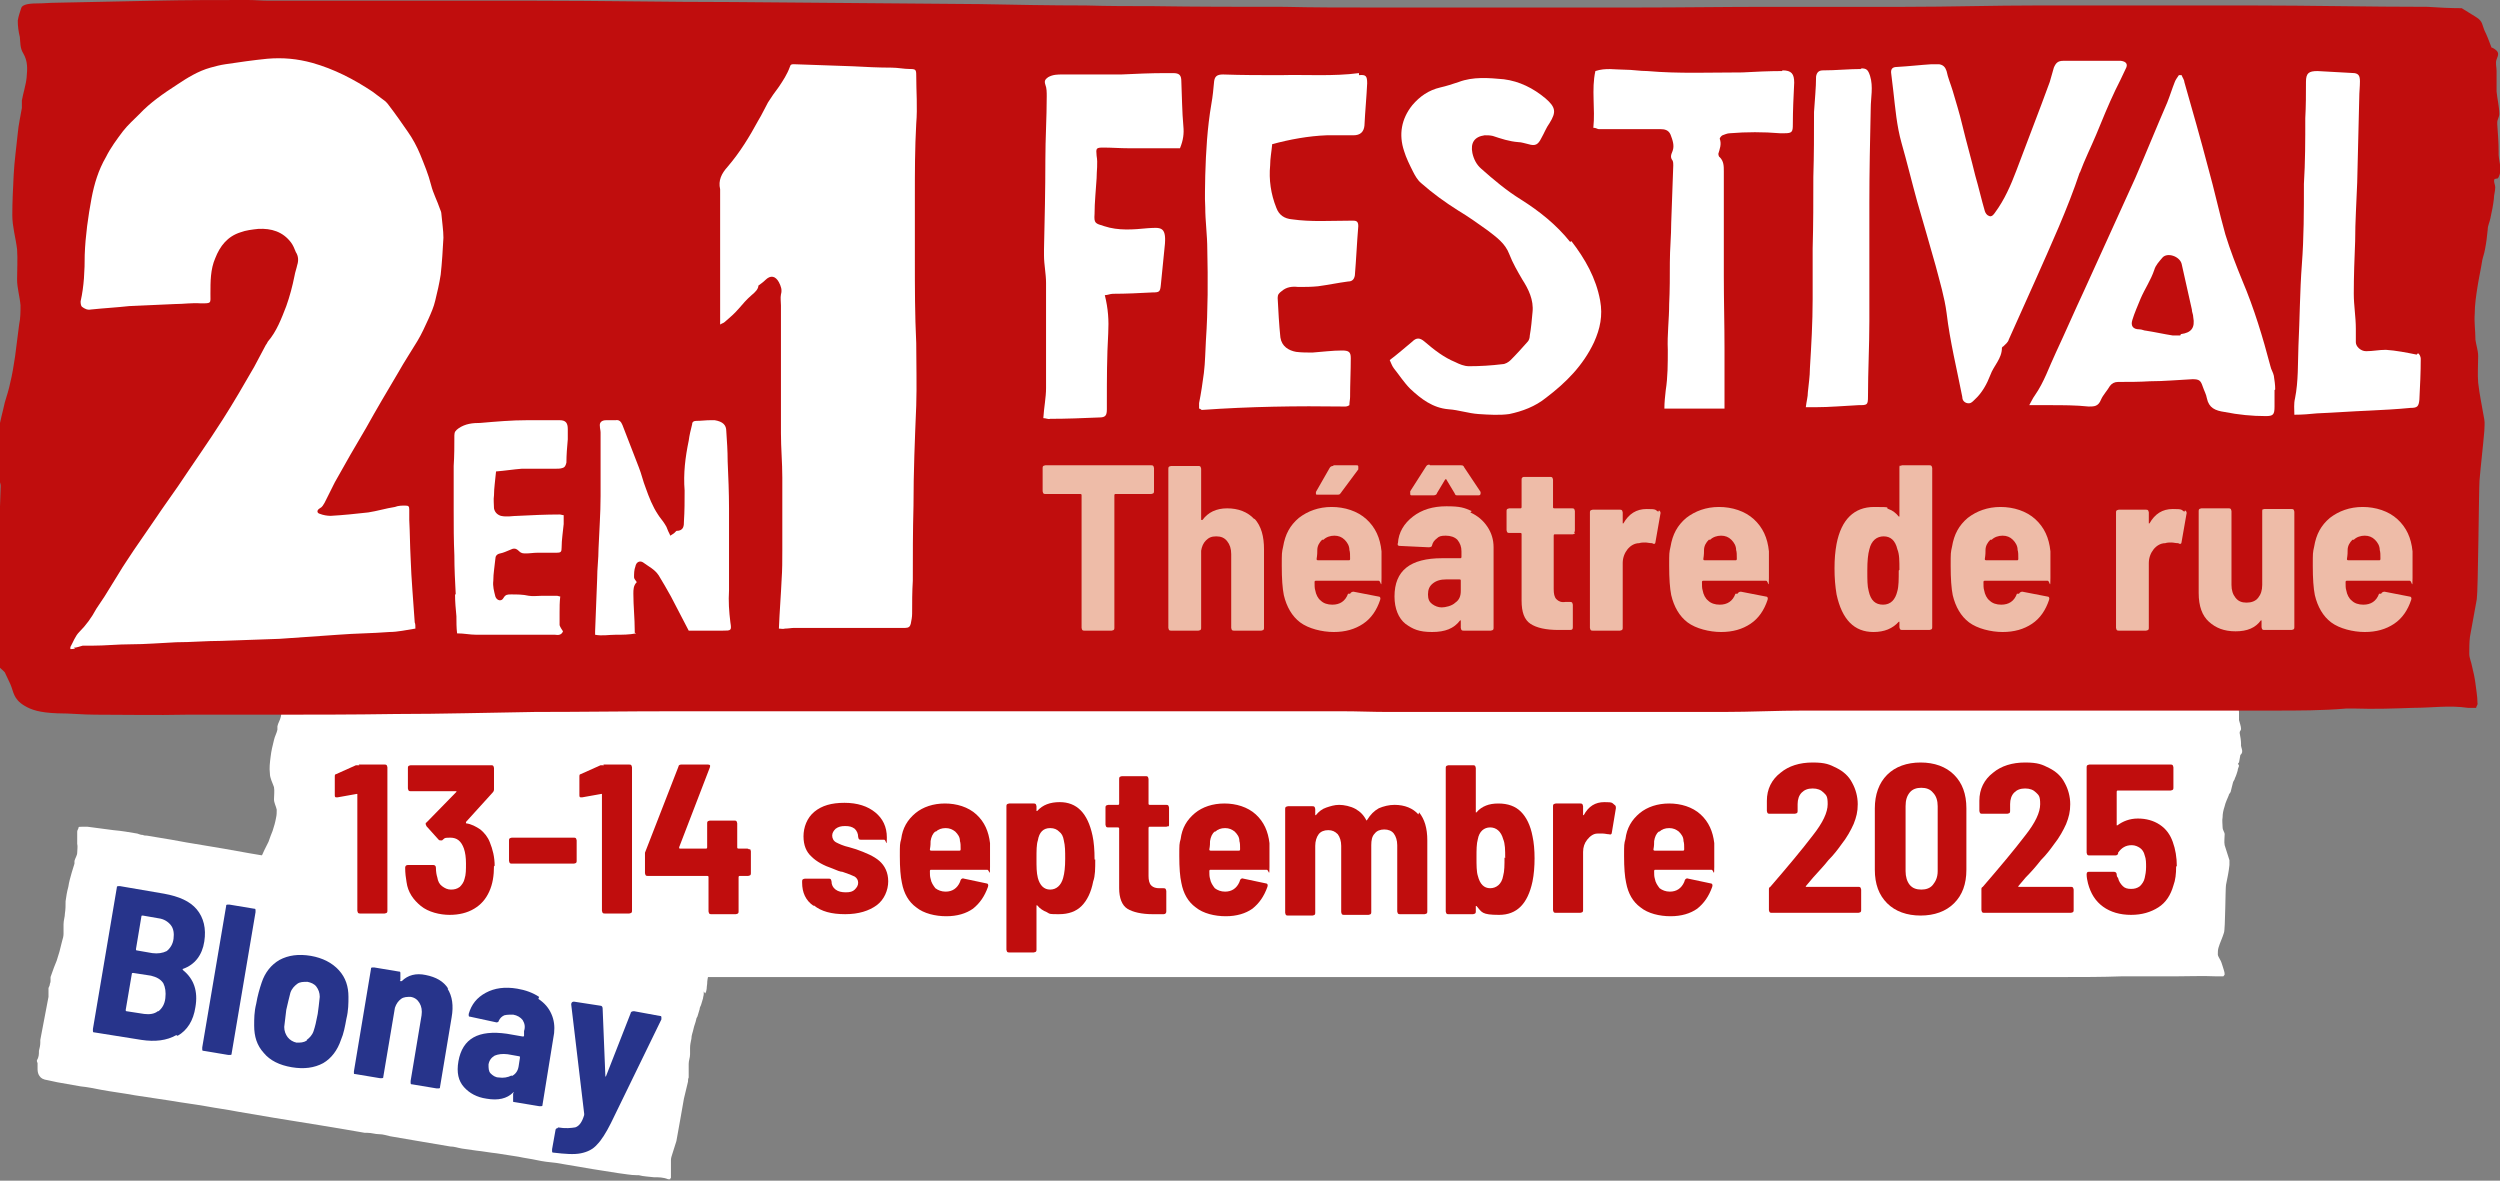 <?xml version="1.0" encoding="UTF-8"?> <svg xmlns="http://www.w3.org/2000/svg" xmlns:xlink="http://www.w3.org/1999/xlink" id="Calque_1" version="1.1" viewBox="0 0 365.9 172.8"><rect x="0" y="0" width="365.9" height="172.8" fill="#808080" stroke="none"/><defs><clipPath id="clippath"><rect width="365.9" height="172.8" fill="none"></rect></clipPath></defs><g clip-path="url(#clippath)"><path d="M327.9,110.5c.6-.5,0-1.1.1-1.6,0-.5-.1-1.1-.2-1.6,0,0,0,0,0-.1,0-.2.2-.3.2-.5,0-.4-.2-.9-.3-1.3,0-.4,0-.8,0-1.2,0-.2-.1-.5,0-.7.2-.2.4-.5-.5-.7-.1,0-.1,0-.1,0-.3-.3-.5-.7-.8-1-.2-.3-.2-.5-1-.8-.5-.2-1.1-.4-1.6-.5-1.4,0-2.7,0-4,0-6.8,0-13.7,0-20.5,0-5.7,0-11.4,0-17.1,0-2.6,0-5.1,0-7.7,0-5.1,0-10.2,0-15.4,0-5.2,0-10.5,0-15.7,0-5.2,0-10.3,0-15.5,0-9.2,0-18.5,0-27.7,0-1.1,0-2.1,0-3.2,0-3.3,0-6.6,0-9.9,0-5.1,0-10.1,0-15.2,0-2.6,0-5.2,0-7.8,0-4.1,0-8.2,0-12.3,0-9.6,0-19.1,0-28.7-.1-7.7,0-15.5,0-23.2,0-3.7,0-7.4,0-11.1,0-2.2,0-4.5,0-6.7,0-3.7,0-7.5,0-11.2,0-.6,0-1.2,0-1.7,0-.8,0-1.6,0-2.3,0-3.6,0-7.1,0-10.7,0-3.9,0-7.8,0-11.6.1-.7,0-1.5,0-2.2,0-1.2,0-1.7.1-1.8.3-.1.2-.4.5-.4.7,0,.3.1.6.2,1,0,.3,0,.6.4,1,.6.5.5.9.4,1.4-.1.5-.4.9-.5,1.4,0,.2,0,.3,0,.5-.1.5-.4,1-.5,1.5-.2.8-.4,1.6-.5,2.5-.1.8-.2,1.6-.1,2.4,0,.7.4,1.4.6,2,.1.6,0,1.2,0,1.8,0,.5.3,1,.4,1.5,0,.4,0,.8-.1,1.2-.1.6-.3,1.3-.5,1.9-.2.5-.4,1-.6,1.6-.2.4-.4.8-.6,1.2-.3.6-.5,1.1-.7,1.7,0,.2,0,.4,0,.6,0,.2,0,.4-.1.6,0,.2-.2.5-.2.7,0,.3.2.7.3,1,0,.1.2.3.1.4-.1.6-.3,6.6-.4,7.2,0,.2.2.3.2.5,0,.5,0,.9,0,1.4,0,.5.2,1,0,1.6,0,.1.3.3.5.4,0,0,.2,0,.2.1.2.2.4.4.6.7.4.4.3.9,1.7,1.3.8.2,1.8.4,3.8.5,1.5,0,2.9,0,4.4,0,3.5,0,7,0,10.5,0,3,0,6.1,0,9.1,0,5.1,0,10.1,0,15.2,0,5.4,0,10.8,0,16.2-.1,5.3,0,10.6,0,15.8,0,4.9,0,9.7,0,14.6,0,5.4,0,10.9,0,16.3,0,7,0,14,0,21,0,3.7,0,7.4,0,11,0,2.9,0,5.9,0,8.8,0,.4,0,.9,0,1.3,0,1.7,0,3.4,0,5.1,0,1.7,0,3.4,0,5.1,0,3.6,0,7.2,0,10.9,0,5.4,0,10.9,0,16.3,0,1.8,0,3.5,0,5.3,0,2.2,0,4.4,0,6.6,0,3.1,0,6.2,0,9.3,0,3.2,0,6.5,0,9.7,0,2.8,0,5.5,0,8.3,0,2.8,0,5.7,0,8.5,0,5.4,0,10.9,0,16.3,0,3.9,0,7.8,0,11.7,0,2.8,0,5.7,0,8.4-.1.3,0,.6,0,.9,0,2.3,0,4.6,0,6.8,0,2.1,0,4.2-.1,6.4,0,.2,0,.5,0,.9,0,0,0,.2-.2.2-.3,0-.4-.2-.8-.3-1.2-.1-.3-.2-.7-.4-1-.1-.2-.3-.5-.3-.7,0-.3,0-.7.1-1,.2-.7.6-1.5.8-2.2.2-.5.2-6.5.3-7,.2-1,.4-1.9.5-2.9,0-.2,0-.5,0-.7-.2-.7-.5-1.5-.7-2.2-.1-.5,0-1.1,0-1.6,0-.3-.3-.6-.3-1,0-.5-.1-1,0-1.5,0-.5.1-1,.3-1.6.1-.5.4-1.1.6-1.6,0-.2.3-.4.3-.6.1-.4.2-.8.3-1.2,0-.2.3-.5.3-.7.2-.4.3-.8.4-1.1,0-.2.1-.4.2-.7,0-.2-.3-.3,0-.5" fill="#fff"></path><path d="M365.6,26.1c.8-1.3,0-2.6.1-3.9,0-1.3-.1-2.6-.2-4,0-.1,0-.2,0-.3,0-.4.3-.8.3-1.2,0-1.1-.3-2.2-.4-3.3,0-1,0-2,0-3,0-.6-.2-1.2,0-1.7.2-.6.6-1.1-.6-1.7-.2,0-.2-.2-.2-.2-.3-.8-.6-1.6-1-2.4-.3-.7-.2-1.3-1.2-1.9-.7-.4-1.4-.9-2.1-1.3-1.8,0-3.4-.1-5-.2-8.6,0-17.2-.2-25.8-.2-7.2,0-14.4,0-21.6,0-3.2,0-6.4,0-9.7,0-6.5,0-12.9.2-19.4.2-6.6,0-13.2,0-19.8,0-6.5,0-13,.1-19.6.1-11.6,0-23.3,0-34.9,0-1.3,0-2.7,0-4,0-4.2,0-8.3,0-12.5-.1-6.4,0-12.8,0-19.2-.1-3.3,0-6.6,0-9.9-.1-5.2,0-10.3-.1-15.5-.2-12-.1-24.1-.2-36.1-.3-9.8,0-19.5-.2-29.3-.2-4.6,0-9.3,0-13.9,0-2.8,0-5.6,0-8.5,0-4.7,0-9.4,0-14.1,0-.7,0-1.4,0-2.2,0-1,0-2-.1-3-.1-4.5,0-9,0-13.5.1-4.9.1-9.8.2-14.6.3-.9,0-1.8.1-2.8.1-1.6,0-2.2.3-2.3.7-.2.6-.4,1.2-.5,1.8,0,.8.1,1.6.3,2.4.1.8,0,1.6.5,2.4.7,1.2.6,2.3.5,3.5-.1,1.1-.5,2.3-.7,3.4,0,.4,0,.7,0,1.1-.2,1.2-.5,2.5-.6,3.7-.2,2-.5,4.1-.6,6.1-.1,2-.2,4-.2,5.9,0,1.7.5,3.3.7,5,.1,1.5,0,2.9,0,4.4,0,1.3.4,2.5.5,3.8,0,.9,0,1.9-.2,2.8-.2,1.6-.4,3.1-.6,4.7-.2,1.3-.4,2.6-.7,3.8-.2,1-.5,1.9-.8,2.9-.3,1.4-.7,2.7-.9,4.1,0,.5,0,1,0,1.5,0,.5,0,.9-.1,1.4,0,.6-.2,1.2-.2,1.8,0,.8.3,1.6.4,2.4,0,.3.2.7.2,1-.1,1.4-.4,16.4-.5,17.7,0,.4.2.8.2,1.2,0,1.1,0,2.2,0,3.3,0,1.3.3,2.6-.1,3.9-.1.3.4.6.7.9,0,0,.2.2.3.3.3.6.5,1.1.8,1.7.5,1.1.4,2.2,2.1,3.2,1,.6,2.2,1,4.8,1.1,1.9,0,3.7.2,5.6.2,4.4,0,8.8.1,13.3,0,3.8,0,7.7,0,11.5,0,6.4,0,12.8,0,19.1-.1,6.8,0,13.6-.2,20.4-.3,6.6,0,13.3-.1,19.9-.1,6.1,0,12.2,0,18.4,0,6.9,0,13.7,0,20.6,0,8.8,0,17.6,0,26.4,0,4.6,0,9.3,0,13.9,0,3.7,0,7.4,0,11.1,0,.5,0,1.1,0,1.6,0,2.1,0,4.3,0,6.4,0,2.1,0,4.3.1,6.4.1,4.6,0,9.1,0,13.7,0,6.9,0,13.7,0,20.6,0,2.2,0,4.4,0,6.7,0,2.8,0,5.5,0,8.3,0,3.9,0,7.8-.2,11.7-.2,4.1,0,8.2,0,12.3,0,3.5,0,7,0,10.5,0,3.6,0,7.1,0,10.7,0,6.9,0,13.7,0,20.6,0,4.9,0,9.8,0,14.7,0,3.5,0,7.2,0,10.6-.3.4,0,.8,0,1.2,0,2.9.1,5.8,0,8.6-.1,2.7,0,5.3-.4,8,0,.3,0,.6,0,1.2,0,0-.2.3-.5.2-.7,0-1-.2-2-.3-2.9-.1-.8-.3-1.7-.5-2.5-.1-.6-.4-1.2-.4-1.8,0-.8,0-1.7.1-2.5.3-1.8.7-3.7,1-5.5.2-1.3.3-16.1.4-17.4.2-2.4.5-4.8.7-7.2,0-.6.1-1.1,0-1.7-.3-1.8-.7-3.6-.9-5.4-.1-1.3,0-2.6,0-3.9,0-.8-.3-1.6-.4-2.4,0-1.3-.2-2.5-.1-3.8,0-1.3.2-2.6.4-3.9.2-1.3.5-2.6.7-3.9.1-.5.3-1,.4-1.6.2-1,.3-1.9.4-2.9,0-.6.3-1.1.4-1.7.2-.9.4-1.9.5-2.8,0-.6.2-1.1.2-1.7,0-.4-.3-.8-.1-1.2" fill="#c00d0d"></path><path d="M10.8,94.8c.4,0,.9-.2,1.3-.3.4,0,.9,0,1.4,0,1.9,0,3.7-.2,5.6-.2,2.2,0,4.5-.2,6.7-.3,2.2,0,4.4-.2,6.6-.2,2.8-.1,5.7-.2,8.5-.3,2.9-.2,5.7-.4,8.6-.6,2.5-.2,5-.2,7.5-.4,1.2,0,2.5-.3,3.8-.5,0-.4,0-.7-.1-.9-.2-3.1-.5-6.3-.6-9.4-.1-1.9-.1-3.7-.2-5.6,0-.5,0-1,0-1.5,0-.5-.1-.6-.6-.6-.5,0-1,0-1.5.2-1.3.2-2.6.6-3.9.8-1.8.2-3.7.4-5.5.5-.5,0-1.1-.1-1.6-.3-.4-.1-.5-.5,0-.8.4-.2.5-.5.7-.8.5-1,1-2,1.5-3,1.5-2.7,3-5.3,4.6-8,1.5-2.7,3.1-5.4,4.7-8.1.9-1.6,1.9-3.1,2.8-4.6.6-1,1.1-2.1,1.6-3.2.4-.9.8-1.8,1-2.7.3-1.2.6-2.5.8-3.8.2-1.8.3-3.6.4-5.4,0-1.1-.2-2.3-.3-3.5,0-.2-.1-.5-.2-.7-.4-1.2-1-2.3-1.3-3.5-.4-1.6-1-3-1.6-4.5-.5-1.2-1.1-2.3-1.8-3.3-.9-1.3-1.8-2.6-2.8-3.9-.2-.3-.5-.6-.8-.8-.5-.4-1.1-.8-1.6-1.2-2.7-1.8-5.6-3.3-8.8-4.2-2.2-.6-4.3-.8-6.6-.6-2,.2-4.1.5-6.1.8-.7.1-1.5.3-2.2.5-1.8.5-3.4,1.5-4.9,2.5-2,1.3-3.9,2.6-5.5,4.3-.8.8-1.7,1.6-2.4,2.5-.9,1.2-1.8,2.4-2.5,3.8-1.1,1.9-1.7,3.9-2.1,6-.5,2.7-.9,5.5-1,8.3,0,2.3-.1,4.6-.6,6.8,0,.2,0,.6.2.8.4.3.8.5,1.3.4,1.9-.2,3.8-.3,5.6-.5,2.2-.1,4.5-.2,6.7-.3,1.3,0,2.5-.2,3.8-.1,1.6,0,1.4,0,1.4-1.4,0-1.8,0-3.6.7-5.2.7-1.8,1.8-3.2,3.7-3.8.8-.3,1.7-.4,2.6-.5,1.9-.1,3.6.4,4.8,2,.3.4.5.9.7,1.4.4.6.4,1.3.2,1.9-.1.5-.3,1-.4,1.6-.3,1.5-.7,3-1.2,4.4-.7,1.8-1.4,3.7-2.7,5.2-.1.2-.2.4-.3.5-.6,1.1-1.1,2.1-1.7,3.2-1.5,2.6-3,5.2-4.6,7.7-2.1,3.3-4.3,6.4-6.5,9.7-1.1,1.6-2.2,3.1-3.2,4.6-1.1,1.6-2.2,3.2-3.3,4.8-.7,1.1-1.5,2.2-2.2,3.4-.7,1.1-1.4,2.3-2.1,3.4-.4.6-.8,1.2-1.2,1.8-.7,1.3-1.5,2.4-2.5,3.4-.6.6-.9,1.5-1.3,2.2,0,0,0,.1,0,.3.2,0,.5,0,.7-.1" fill="#fff"></path><path d="M105.4,38.5c0,2.6,0,5.2,0,7.8,0,.4,0,.7,0,1.2.3-.2.5-.2.7-.4.7-.6,1.4-1.2,2-1.9.6-.7,1.2-1.4,1.9-2,.5-.4,1-.9,1-1.4.4-.3.7-.5,1-.8.8-.8,1.5-.6,2,.3.3.6.5,1.1.3,1.8-.1.5,0,1.1,0,1.6,0,.3,0,.5,0,.8,0,2.6,0,5.2,0,7.8,0,2,0,3.9,0,5.9,0,1.4,0,2.8,0,4.2,0,2.2.2,4.3.2,6.5,0,3.6,0,7.1,0,10.7,0,1.4,0,2.8-.1,4.2-.1,2.3-.3,4.7-.4,7.2.3,0,.6.1.9,0,.5,0,.9-.1,1.4-.1,3.1,0,6.2,0,9.3,0,1.3,0,2.6,0,3.9,0,1,0,2,0,3,0,.5,0,.7-.2.8-.6.1-.5.2-1,.2-1.5,0-1.6,0-3.2.1-4.8,0-3.7,0-7.3.1-11,0-4.9.2-9.8.4-14.6.1-3.1,0-6.1,0-9.2-.2-4.1-.2-8.2-.2-12.3,0-3,0-6,0-9.1,0-3.6,0-7.1.2-10.7.2-2.4,0-4.7,0-7.1,0-.8-.1-.9-.9-.9-.9,0-1.8-.2-2.7-.2-1.9,0-3.8-.1-5.7-.2-2.9-.1-5.8-.2-8.6-.3-.3,0-.5,0-.6.4-.4,1.1-1,2-1.6,2.9-.6.8-1.1,1.5-1.6,2.3-.5.9-.9,1.8-1.4,2.6-1.3,2.4-2.7,4.7-4.5,6.8-.9,1-1.4,2-1.1,3.3,0,3.5,0,7.1,0,10.6" fill="#fff"></path><path d="M92.9,92.6c0-.2,0-.3,0-.3,0-1.8-.2-3.6-.2-5.4,0-.6,0-1.2.5-1.7-.2-.3-.4-.5-.4-.7,0-.5,0-1.1.2-1.6.1-.6.6-.9,1.1-.6.8.6,1.7,1,2.3,1.9.6,1,1.2,2,1.8,3.1.9,1.7,1.7,3.3,2.6,5,.6,0,1,0,1.4,0,1.2,0,2.4,0,3.6,0,1.2,0,1.3,0,1.1-1.2-.2-1.6-.3-3.1-.2-4.7,0-2.1,0-4.1,0-6.2,0-1.9,0-3.9,0-5.8,0-2.3-.1-4.6-.2-6.9,0-1.5-.1-2.9-.2-4.4,0-.9-.5-1.4-1.7-1.6-.2,0-.4,0-.6,0-.7,0-1.4.1-2.1.1-.3,0-.6.1-.6.5-.2.8-.4,1.6-.5,2.4-.5,2.4-.8,4.8-.6,7.3,0,1.5,0,3-.1,4.5,0,.6,0,1.4-1.1,1.4,0,0-.2.2-.3.3-.1.1-.3.2-.6.4-.1-.3-.3-.6-.4-.9-.1-.3-.2-.5-.4-.8-.3-.5-.7-.9-1-1.4-.8-1.2-1.3-2.5-1.8-3.9-.4-1-.6-2-1-3-.8-2.1-1.6-4.1-2.4-6.2-.2-.5-.5-.8-1-.7-.5,0-1,0-1.4,0-.6,0-1,.3-.9.9,0,.3.1.6.1.9,0,3.1,0,6.2,0,9.3,0,2.6-.2,5.1-.3,7.7,0,1.5-.2,2.9-.2,4.4-.1,2.6-.2,5.2-.3,7.7,0,.2,0,.3,0,.5,1,.2,2,0,3,0,1,0,2,0,3-.2" fill="#fff"></path><path d="M66.6,87c0,1.1.1,2.1.2,3.2,0,.8,0,1.7.1,2.5,1,0,1.9.2,2.8.2,3.7,0,7.4,0,11.1,0,.1,0,.3,0,.4,0,.6.1,1,0,1.2-.5-.2-.3-.4-.6-.5-.9,0-.6,0-1.2,0-1.8,0-.8,0-1.6.1-2.4-.2,0-.3-.1-.5-.1-.7,0-1.5,0-2.2,0-.6,0-1.3.1-1.9,0-.9-.2-1.7-.2-2.6-.2-.5,0-.8,0-1.1.5-.3.6-1,.4-1.2-.2-.2-.8-.4-1.5-.3-2.3,0-1.1.2-2.1.3-3.2,0-.4.2-.7.7-.8.5-.1.9-.3,1.4-.5.6-.3.9-.3,1.4.2.3.3.6.3,1,.3.5,0,1.1-.1,1.6-.1.9,0,1.9,0,2.8,0,.7,0,.8-.1.8-.8,0-1.1.2-2.3.3-3.4,0-.4,0-.8,0-1.3-.2,0-.4-.1-.6-.1-2,0-4.1.1-6.1.2-.8,0-1.6.2-2.5,0-.6-.2-.9-.6-1-1.1,0-.6-.1-1.3,0-1.9,0-1.1.2-2.3.3-3.5,1.3-.1,2.5-.3,3.8-.4,1.7,0,3.3,0,5,0,.3,0,.6,0,.9-.1.4-.1.5-.4.6-.8,0-1.1.1-2.3.2-3.4,0-.5,0-1,0-1.5,0-.9-.3-1.3-1.2-1.3-.4,0-.8,0-1.1,0-1.2,0-2.4,0-3.6,0-2.3,0-4.6.2-6.9.4-1.1,0-2.2.1-3.2.8-.4.3-.6.5-.6,1,0,1.5,0,3-.1,4.5,0,2.2,0,4.4,0,6.5,0,2.2,0,4.4.1,6.6,0,1.9.1,3.8.2,5.7" fill="#fff"></path><path d="M198.9,10.7c-3.8.5-7.7.2-11.5.3-2.8,0-5.6,0-8.4-.1-.9,0-1.2.3-1.3,1-.1,1.1-.2,2.2-.4,3.3-.6,3.5-.8,7-.9,10.5,0,1.5-.1,3,0,4.6,0,2.1.3,4.1.3,6.2.1,4.4.1,8.9-.2,13.3-.1,1.6-.1,3.2-.3,4.8-.2,1.5-.4,2.9-.7,4.4,0,.3,0,.6,0,.8.2,0,.3.2.4.2,7-.5,13.9-.6,20.9-.5.2,0,.4,0,.7-.2,0-.5.1-.8.1-1.2,0-1.9.1-3.8.1-5.7,0-.9-.3-1.1-1.3-1.1-1.4,0-2.9.2-4.3.3-.8,0-1.6,0-2.4-.1-1.1-.2-2.1-.8-2.3-2.1-.2-1.9-.3-3.9-.4-5.8,0-.5.2-.7.6-1,.7-.6,1.5-.7,2.4-.6,1,0,1.9,0,2.9-.1,1.5-.2,2.9-.5,4.4-.7.6,0,.9-.3,1-.9.2-2.4.3-4.8.5-7.2,0-.6-.2-.8-.7-.8-.2,0-.4,0-.6,0-2.8,0-5.6.2-8.4-.2-1.1-.1-1.9-.6-2.3-1.7-.8-2-1.1-4.1-.9-6.2,0-1,.2-2,.3-3.1,2.6-.7,5.3-1.2,8-1.3,1.3,0,2.6,0,3.9,0,1,0,1.5-.5,1.6-1.4.1-2.1.3-4.1.4-6.2,0-1.1-.2-1.3-1.2-1.2" fill="#fff"></path><path d="M304.4,25.3c.7-1.9,1.6-3.7,2.4-5.6.9-2.2,1.8-4.4,2.8-6.5.5-1,1-2,1.5-3.1.4-.7.1-1.1-.7-1.2-.2,0-.3,0-.5,0-2.6,0-5.2,0-7.9,0-.8,0-1.1.3-1.4,1-.2.7-.4,1.4-.6,2.1-1.6,4.4-3.3,8.7-4.9,13-.8,2.1-1.7,4.2-3.1,6.1-.2.3-.5.7-.9.5-.3-.1-.5-.4-.6-.7-.5-1.7-.9-3.5-1.4-5.2-.6-2.5-1.3-4.9-1.9-7.4-.4-1.7-.9-3.3-1.4-5-.3-1-.7-1.9-.9-2.9-.2-.6-.5-.9-1.1-1-.3,0-.6,0-1.1,0-1.6.1-3.3.3-5.1.4-.7,0-.9.4-.8,1,.1.8.2,1.7.3,2.5.3,2.6.5,5.1,1.2,7.6.8,2.8,1.5,5.7,2.3,8.6.9,3.1,1.8,6.2,2.7,9.4.6,2.3,1.3,4.6,1.6,6.9.5,4.2,1.5,8.2,2.3,12.3,0,.5.3.8.7.9.5.1.7-.1,1.1-.5,1.1-1,1.8-2.3,2.3-3.6.5-1.4,1.7-2.4,1.7-4,0,0,.1-.2.2-.2.3-.3.7-.6.8-1,1.3-2.9,2.6-5.8,3.9-8.7,2.3-5.2,4.7-10.4,6.5-15.8" fill="#fff"></path><path d="M229.8,35.4c-2-2.5-4.5-4.5-7.2-6.2-2.1-1.3-4-2.9-5.8-4.5-.7-.6-1.1-1.4-1.3-2.3-.3-1.5.3-2.4,1.8-2.6.4,0,.8,0,1.2.1,1.2.4,2.4.8,3.7.9.5,0,1,.2,1.5.3,1,.3,1.4.1,1.9-.9.4-.7.7-1.5,1.2-2.2,1-1.6.9-2.3-.6-3.6-1.8-1.5-3.8-2.5-6.1-2.8-2.2-.2-4.5-.4-6.6.4-.9.3-1.8.6-2.7.8-1.7.4-3,1.3-4.1,2.6-1.6,2-2,4.3-1.2,6.7.3,1,.8,2,1.3,3,.3.6.7,1.3,1.2,1.7,1.7,1.5,3.5,2.8,5.4,4,1.5.9,2.9,1.9,4.3,2.9,1.3,1,2.6,1.9,3.2,3.5.5,1.3,1.2,2.5,1.9,3.7.9,1.4,1.7,3,1.5,4.8-.1,1.1-.2,2.3-.4,3.4,0,.3-.1.7-.3.9-.8.9-1.6,1.8-2.5,2.7-.3.3-.8.6-1.2.6-1.6.2-3.3.3-4.9.3-.7,0-1.4-.3-2-.6-1.7-.7-3.1-1.8-4.5-3-.7-.6-1.2-.6-1.8,0-1.1.9-2.1,1.8-3.3,2.7.2.4.3.8.6,1.2.8,1,1.5,2.1,2.4,3,1.6,1.5,3.3,2.8,5.6,3,1.5.1,2.9.6,4.4.7,1.5.1,3.1.2,4.5,0,1.9-.4,3.8-1.1,5.4-2.4,2.9-2.2,5.4-4.7,7-8.1.9-2,1.3-3.9.9-6.1-.6-3.3-2.2-6.1-4.2-8.7" fill="#fff"></path><path d="M172.9,11.9c0-.9-.3-1.2-1.2-1.2-.4,0-.8,0-1.1,0-2.2,0-4.3.1-6.5.2-2.9,0-5.8,0-8.6,0-.7,0-1.4,0-2.1.4-.4.3-.6.5-.4,1.1.2.5.2,1.1.2,1.7,0,3.1-.2,6.2-.2,9.3,0,4.4-.1,8.7-.2,13.1,0,.3,0,.6,0,.9,0,1.3.3,2.7.3,4,0,3,0,6.1,0,9.1,0,2.1,0,4.2,0,6.3,0,1.4-.3,2.8-.4,4.4.4,0,.7.2,1,.1,2.4,0,4.8-.1,7.2-.2.9,0,1.1-.3,1.1-1.2,0-.3,0-.6,0-.9,0-3.4,0-6.8.2-10.2.1-1.9,0-3.6-.5-5.6.4,0,.8-.2,1.2-.2,1.9,0,3.9-.1,5.8-.2,1,0,1.1-.1,1.2-1.1.2-2,.4-4,.6-6,.2-2.6-.7-2.4-2.5-2.3-2.1.2-4.3.4-6.4-.3-1.3-.4-1.5-.4-1.4-1.8,0-1.7.2-3.5.3-5.2,0-1.1.2-2.2,0-3.3-.1-1.1-.1-1.2,1-1.2,1.2,0,2.4.1,3.7.1,1.7,0,3.4,0,5.1,0,.8,0,1.6,0,2.4,0,.5-1.2.6-2.2.5-3.2-.2-2.2-.2-4.4-.3-6.6" fill="#fff"></path><path d="M260.8,10.4c-1.9,0-3.9.1-5.8.2-4.7,0-9.3.2-13.9-.2-1.1,0-2.2-.2-3.3-.2-1.4,0-2.8-.3-4.3.2-.6,2.7,0,5.5-.3,8.3.4,0,.6.2.8.2,2.1,0,4.2,0,6.3,0,.9,0,1.8,0,2.7,0,.6,0,1.2.1,1.5.8.3.8.6,1.6.3,2.4-.2.5-.4.9,0,1.4.1.2.1.5.1.7-.1,2.8-.2,5.6-.3,8.4,0,1.9-.2,3.9-.2,5.8,0,2,0,4.1-.1,6.1,0,2.2-.3,4.5-.2,6.7,0,2,0,4-.3,5.9-.1.9-.2,1.8-.2,2.7h8.8c0-.5,0-.8,0-1.1,0-1.9,0-3.9,0-5.8,0-.6,0-1.2,0-1.8,0-3.6-.1-7.1-.1-10.7,0-5.1,0-10.2,0-15.3,0-.8,0-1.5-.6-2.1-.1,0-.2-.3-.2-.5.2-.7.5-1.4.2-2.2,0-.1.2-.4.4-.5.3-.1.7-.3,1.1-.3,2.4-.2,4.9-.2,7.3,0,.2,0,.5,0,.7,0,1.1,0,1.2-.2,1.2-1.3,0-2,.1-4.1.2-6.1,0-1.3-.4-1.8-1.7-1.8" fill="#fff"></path><path d="M353.7,51.9c-1.5-.3-3-.6-4.5-.7-1,0-1.9.2-2.9.2-.8,0-1.5-.7-1.5-1.3,0-.7,0-1.3,0-2,0-1.7-.3-3.4-.3-5.1,0-2.6.1-5.2.2-7.7,0-2.9.2-5.7.3-8.6.1-4.1.2-8.3.3-12.4,0-.8.1-1.6.1-2.4,0-.8-.2-1.1-.8-1.2-1.8-.1-3.6-.2-5.4-.3-1.3,0-1.7.3-1.7,1.6,0,1.8,0,3.5-.1,5.3,0,3.2,0,6.4-.2,9.6,0,3.9,0,7.9-.3,11.8-.3,4-.3,7.9-.5,11.9-.1,2.6,0,5.2-.5,7.7-.2.8-.1,1.6-.1,2.4,1.2,0,2.3-.1,3.3-.2,2.5-.1,5.1-.3,7.6-.4,2-.1,4.1-.2,6.1-.4,1,0,1.2-.2,1.3-1.2.1-2,.2-4,.2-6,0-.3-.2-.7-.4-.8" fill="#fff"></path><path d="M272.5,10.1c-1.9,0-3.8.2-5.7.2-.6,0-.9.3-1,.9,0,1.7-.2,3.5-.3,5.2,0,3.2,0,6.3-.1,9.5,0,3.5,0,7-.1,10.5,0,2.5,0,4.9,0,7.4,0,3.4-.2,6.8-.4,10.1,0,1.2-.2,2.4-.3,3.5,0,.7-.2,1.3-.3,2.2.6,0,1,0,1.4,0,2.1,0,4.2-.2,6.3-.3,1.3,0,1.4,0,1.4-1.3,0-3.7.2-7.3.2-11,0-5.8,0-11.5,0-17.3,0-4.6.1-9.2.2-13.8,0-1.6.4-3.2-.1-4.8-.3-.9-.5-1.1-1.4-1.1" fill="#fff"></path><path d="M319.1,49.1c-.4,0-.8,0-1.1,0,0,0,0,0,0,0-1.3-.2-2.6-.5-3.9-.7-.3,0-.6-.2-1-.2-.9,0-1.3-.5-1-1.4.3-1,.8-2.1,1.2-3.1.6-1.4,1.5-2.7,2-4.2.2-.7.7-1.2,1.2-1.8.7-.8,2.5-.2,2.8.9.5,2.2,1,4.4,1.5,6.7,0,.4.2.7.2,1.1.3,1.6-.3,2.3-1.8,2.5M333,57c0-.7-.1-1.3-.2-2-.1-.5-.4-.9-.5-1.4-1.1-4.2-2.4-8.5-4.1-12.5-.9-2.2-1.8-4.5-2.5-6.8-.9-3.2-1.6-6.5-2.5-9.7-1.1-4.2-2.3-8.4-3.5-12.6,0-.3-.3-.7-.4-1-.1,0-.2,0-.4,0-.2.3-.5.7-.6,1-.4,1-.7,2-1.1,3-1.6,3.7-3.1,7.4-4.7,11.1-2.5,5.5-5,11-7.5,16.5-1.4,3-2.7,6-4.1,9-1,2.1-1.7,4.3-3.1,6.3-.3.4-.5.9-.8,1.4.6,0,1,0,1.4,0,.5,0,1.1,0,1.6,0,1.9,0,3.8,0,5.7.2.8,0,1.4,0,1.8-1,.3-.7.9-1.3,1.3-2,.3-.4.7-.6,1.2-.6,1.6,0,3.1,0,4.7-.1,2.1,0,4.1-.2,6.2-.3,1,0,1.2.2,1.5,1.1.2.6.5,1.1.6,1.7.3,1.4,1.2,1.8,2.6,2,2,.4,4,.6,6,.6,1.1,0,1.3-.2,1.3-1.4,0-.8,0-1.6,0-2.4" fill="#fff"></path><path d="M168.8,68.2c0,0,.1.2.1.3v3.4c0,.1,0,.2-.1.3,0,0-.2.1-.3.1h-5.2c-.1,0-.2,0-.2.2v19.4c0,.1,0,.2-.1.3,0,0-.2.1-.3.1h-4c-.1,0-.2,0-.3-.1,0,0-.1-.2-.1-.3v-19.4c0-.1,0-.2-.2-.2h-5.1c-.1,0-.2,0-.3-.1,0,0-.1-.2-.1-.3v-3.4c0-.1,0-.2.1-.3,0,0,.2-.1.3-.1h15.5c.1,0,.2,0,.3.1" fill="#eebca8"></path><path d="M183.6,75.9c1,1.1,1.4,2.6,1.4,4.5v11.5c0,.1,0,.2-.1.3,0,0-.2.1-.3.1h-4c-.1,0-.2,0-.3-.1,0,0-.1-.2-.1-.3v-10.8c0-.8-.2-1.4-.6-1.9s-.9-.7-1.6-.7-1.1.2-1.5.6c-.4.4-.6.9-.7,1.5v11.3c0,.1,0,.2-.1.3,0,0-.2.1-.3.1h-4c-.1,0-.2,0-.3-.1,0,0-.1-.2-.1-.3v-23.3c0-.1,0-.2.1-.3,0,0,.2-.1.3-.1h4c.1,0,.2,0,.3.1,0,0,.1.2.1.3v7.4c0,0,0,.1,0,.1,0,0,.1,0,.2,0,.8-1.1,2-1.7,3.6-1.7s3,.5,4,1.6" fill="#eebca8"></path><path d="M195.2,68.1h3.3c.2,0,.3,0,.3.2,0,.1,0,.2,0,.4l-2.6,3.5c-.1.2-.3.2-.5.2h-2.8c-.2,0-.3,0-.3-.1,0,0,0-.2,0-.3l2-3.5c.1-.2.3-.3.5-.3M193.5,79c-.4.4-.7.9-.7,1.5,0,.3,0,.7-.1,1.3,0,.1,0,.2.2.2h4.5c.1,0,.2,0,.2-.2,0-.6,0-1-.1-1.3,0-.6-.3-1.1-.7-1.5-.4-.4-.9-.6-1.5-.6s-1.2.2-1.6.6M197.6,86.9c.1-.2.3-.3.5-.3l3.6.7c.3,0,.4.2.3.5-.5,1.5-1.3,2.7-2.5,3.5-1.2.8-2.6,1.2-4.3,1.2s-3.7-.5-4.9-1.4c-1.2-.9-2-2.3-2.4-4-.2-1-.3-2.4-.3-4.3s0-1.9.2-2.8c.3-1.8,1-3.1,2.3-4.2,1.3-1,2.9-1.6,4.8-1.6s3.8.6,5.1,1.8c1.3,1.2,2,2.7,2.2,4.7,0,.8,0,2.1,0,3.9s-.1.4-.4.4h-9.2c-.1,0-.2,0-.2.2,0,.5,0,.9.1,1.2.1.6.4,1.2.8,1.5.4.4,1,.6,1.7.6,1.1,0,1.9-.5,2.3-1.6" fill="#eebca8"></path><path d="M213,88.2c.6-.4.8-1,.8-1.7v-1.5c0-.1,0-.2-.2-.2h-1.9c-.9,0-1.5.2-2,.6-.5.4-.7.9-.7,1.6s.2,1.1.6,1.4c.4.3.9.5,1.4.5s1.5-.2,2-.7M209.3,68.1h4.5c.2,0,.4,0,.5.3l2.4,3.6c0,0,0,.2,0,.2,0,.2-.1.3-.3.3h-3c-.3,0-.4,0-.5-.3l-1.2-2c0-.1-.1-.1-.2,0l-1.2,2c0,.2-.3.3-.5.3h-3.1c-.2,0-.3,0-.3-.2,0-.1,0-.2,0-.4l2.3-3.6c.1-.2.3-.3.5-.3M215.2,75c1.1.5,1.9,1.2,2.5,2.1.6.9.9,1.9.9,3v11.8c0,.1,0,.2-.1.3,0,0-.2.1-.3.1h-4c-.1,0-.2,0-.3-.1,0,0-.1-.2-.1-.3v-1c0,0,0-.1,0-.1,0,0,0,0-.1,0-.9,1.2-2.2,1.7-4.1,1.7s-2.8-.4-3.9-1.2c-1-.8-1.6-2.2-1.6-4,0-3.8,2.3-5.6,7-5.6h2.6c.1,0,.2,0,.2-.2v-.8c0-.7-.2-1.2-.6-1.7-.4-.4-1-.6-1.7-.6s-1,.1-1.3.4c-.4.3-.6.6-.7,1,0,.2-.2.3-.5.3l-4.2-.2c-.1,0-.2,0-.3-.1,0,0-.1-.2,0-.3.1-1.6.9-2.9,2.2-3.9,1.3-1,2.9-1.5,4.9-1.5s2.6.2,3.7.7" fill="#eebca8"></path><path d="M230.5,78.1c0,0-.2.1-.3.1h-2.6c-.1,0-.2,0-.2.2v7.8c0,.7.1,1.2.4,1.5.3.3.7.5,1.3.4h.7c.1,0,.2,0,.3.1,0,0,.1.2.1.3v3.3c0,.3-.1.4-.4.4-.4,0-1,0-1.7,0-1.8,0-3.2-.3-4.1-.9-.9-.6-1.3-1.7-1.3-3.4v-9.7c0-.1,0-.2-.2-.2h-1.6c-.1,0-.2,0-.3-.1,0,0-.1-.2-.1-.3v-2.8c0-.1,0-.2.1-.3,0,0,.2-.1.3-.1h1.6c.1,0,.2,0,.2-.2v-4c0-.1,0-.2.1-.3s.2-.1.3-.1h3.8c.1,0,.2,0,.3.1,0,0,.1.2.1.3v4c0,.1,0,.2.2.2h2.6c.1,0,.2,0,.3.1,0,0,.1.2.1.3v2.8c0,.1,0,.2-.1.3" fill="#eebca8"></path><path d="M242.8,74.7c.2.1.3.3.2.6l-.7,4c0,.3-.2.4-.5.2-.4,0-.7-.1-1-.1s-.6,0-.9.1c-.7,0-1.3.4-1.7.9-.4.5-.7,1.2-.7,2v9.5c0,.1,0,.2-.1.3,0,0-.2.1-.3.1h-4c-.1,0-.2,0-.3-.1,0,0-.1-.2-.1-.3v-16.9c0-.1,0-.2.1-.3,0,0,.2-.1.3-.1h4c.1,0,.2,0,.3.1,0,0,.1.2.1.3v1.4c0,0,0,.1,0,.2,0,0,0,0,.1,0,.8-1.4,1.9-2.1,3.4-2.1s1.2.1,1.7.4" fill="#eebca8"></path><path d="M250.1,79c-.4.4-.7.9-.7,1.5,0,.3,0,.7-.1,1.3,0,.1,0,.2.2.2h4.5c.1,0,.2,0,.2-.2,0-.6,0-1-.1-1.3,0-.6-.3-1.1-.7-1.5-.4-.4-.9-.6-1.5-.6s-1.2.2-1.6.6M254.3,86.9c.1-.2.3-.3.5-.3l3.6.7c.3,0,.4.2.3.5-.5,1.5-1.3,2.7-2.5,3.5-1.2.8-2.6,1.2-4.3,1.2s-3.7-.5-4.9-1.4c-1.2-.9-2-2.3-2.4-4-.2-1-.3-2.4-.3-4.3s0-1.9.2-2.8c.3-1.8,1-3.1,2.3-4.2,1.3-1,2.9-1.6,4.8-1.6s3.8.6,5.1,1.8c1.3,1.2,2,2.7,2.2,4.7,0,.8,0,2.1,0,3.9s-.1.4-.4.4h-9.2c-.1,0-.2,0-.2.2,0,.5,0,.9.1,1.2.1.6.4,1.2.8,1.5.4.4,1,.6,1.7.6,1.1,0,1.9-.5,2.3-1.6" fill="#eebca8"></path><path d="M278,83.4c0-1.3,0-2.3-.3-3-.3-1.3-1-1.9-2-1.9s-1.8.6-2.1,1.9c-.2.7-.3,1.7-.3,3.1s0,2.3.2,3c.3,1.4,1,2,2.1,2s1.8-.7,2.1-2c.2-.7.2-1.7.2-3M278.1,68.2c0,0,.2-.1.3-.1h4c.1,0,.2,0,.3.1,0,0,.1.2.1.3v23.3c0,.1,0,.2-.1.3,0,0-.2.1-.3.1h-4c-.1,0-.2,0-.3-.1,0,0-.1-.2-.1-.3v-.7c0,0,0-.1,0-.1,0,0,0,0-.1,0-.9,1-2.1,1.5-3.7,1.5-2.8,0-4.6-1.8-5.4-5.5-.2-1.2-.3-2.4-.3-3.8s.1-2.5.3-3.6c.7-3.6,2.6-5.4,5.5-5.4s1.5.1,2.1.3c.6.2,1.1.6,1.5,1.1,0,0,0,0,.1,0,0,0,0,0,0-.1v-7.1c0-.1,0-.2.1-.3" fill="#eebca8"></path><path d="M291.3,79c-.4.4-.7.9-.7,1.5,0,.3,0,.7-.1,1.3,0,.1,0,.2.2.2h4.5c.1,0,.2,0,.2-.2,0-.6,0-1-.1-1.3,0-.6-.3-1.1-.7-1.5-.4-.4-.9-.6-1.5-.6s-1.2.2-1.6.6M295.5,86.9c.1-.2.3-.3.5-.3l3.6.7c.3,0,.4.2.3.5-.5,1.5-1.3,2.7-2.5,3.5-1.2.8-2.6,1.2-4.3,1.2s-3.7-.5-4.9-1.4c-1.2-.9-2-2.3-2.4-4-.2-1-.3-2.4-.3-4.3s0-1.9.2-2.8c.3-1.8,1-3.1,2.3-4.2,1.3-1,2.9-1.6,4.8-1.6s3.8.6,5.1,1.8c1.3,1.2,2,2.7,2.2,4.7,0,.8,0,2.1,0,3.9s-.1.4-.4.4h-9.2c-.1,0-.2,0-.2.2,0,.5,0,.9.1,1.2.1.6.4,1.2.8,1.5.4.4,1,.6,1.7.6,1.1,0,1.9-.5,2.3-1.6" fill="#eebca8"></path><path d="M319.8,74.7c.2.1.3.3.2.6l-.7,4c0,.3-.2.4-.5.2-.4,0-.7-.1-1-.1s-.6,0-.9.1c-.7,0-1.3.4-1.7.9-.4.5-.7,1.2-.7,2v9.5c0,.1,0,.2-.1.3,0,0-.2.1-.3.1h-4c-.1,0-.2,0-.3-.1,0,0-.1-.2-.1-.3v-16.9c0-.1,0-.2.1-.3,0,0,.2-.1.3-.1h4c.1,0,.2,0,.3.1,0,0,.1.2.1.3v1.4c0,0,0,.1,0,.2,0,0,0,0,.1,0,.8-1.4,1.9-2.1,3.4-2.1s1.2.1,1.7.4" fill="#eebca8"></path><path d="M331.1,74.6c0,0,.2-.1.3-.1h4c.1,0,.2,0,.3.1,0,0,.1.2.1.3v16.9c0,.1,0,.2-.1.3,0,0-.2.1-.3.1h-4c-.1,0-.2,0-.3-.1,0,0-.1-.2-.1-.3v-.9c0,0,0-.1,0-.1,0,0,0,0-.1,0-.8,1.1-2,1.6-3.7,1.6s-2.9-.5-3.9-1.4-1.5-2.3-1.5-4.2v-12c0-.1,0-.2.1-.3,0,0,.2-.1.3-.1h4c.1,0,.2,0,.3.1,0,0,.1.2.1.3v10.8c0,.8.2,1.4.6,1.9.4.5.9.7,1.6.7s1.3-.2,1.7-.7c.4-.5.6-1.1.6-1.9v-10.8c0-.1,0-.2.1-.3" fill="#eebca8"></path><path d="M344.3,79c-.4.4-.7.9-.7,1.5,0,.3,0,.7-.1,1.3,0,.1,0,.2.2.2h4.5c.1,0,.2,0,.2-.2,0-.6,0-1-.1-1.3,0-.6-.3-1.1-.7-1.5-.4-.4-.9-.6-1.5-.6s-1.2.2-1.6.6M348.5,86.9c.1-.2.3-.3.5-.3l3.6.7c.3,0,.4.2.3.5-.5,1.5-1.3,2.7-2.5,3.5-1.2.8-2.6,1.2-4.3,1.2s-3.7-.5-4.9-1.4c-1.2-.9-2-2.3-2.4-4-.2-1-.3-2.4-.3-4.3s0-1.9.2-2.8c.3-1.8,1-3.1,2.3-4.2,1.3-1,2.9-1.6,4.8-1.6s3.8.6,5.1,1.8c1.3,1.2,2,2.7,2.2,4.7,0,.8,0,2.1,0,3.9s-.1.4-.4.4h-9.2c-.1,0-.2,0-.2.2,0,.5,0,.9.1,1.2.1.6.4,1.2.8,1.5.4.4,1,.6,1.7.6,1.1,0,1.9-.5,2.3-1.6" fill="#eebca8"></path><path d="M103.2,145.4c.3-.4.2-.9.3-1.4,0-.5.1-.9.2-1.4,0,0,0,0,0-.1,0-.1.1-.3.1-.4,0-.4,0-.8.1-1.2,0-.4.1-.7.2-1.1,0-.2,0-.4.1-.6,0-.2.2-.4,0-.6,0,0,0,0,0,0,0-.3,0-.6-.1-.9,0-.2,0-.5-.2-.7-.2-.2-.3-.4-.5-.6-.5,0-.9-.2-1.3-.3-2.2-.4-4.4-.8-6.6-1.2-1.9-.3-3.7-.6-5.6-.9-.8-.1-1.7-.3-2.5-.4-1.7-.3-3.3-.5-5-.7-1.7-.3-3.4-.6-5.1-.8-1.7-.3-3.4-.5-5-.8-3-.5-6-1-9-1.5-.3,0-.7-.1-1-.2-1.1-.2-2.1-.4-3.2-.6-1.6-.3-3.3-.5-4.9-.9-.8-.2-1.7-.3-2.5-.5-1.3-.2-2.7-.5-4-.7-3.1-.6-6.2-1.1-9.3-1.7-2.5-.4-5-.9-7.5-1.3-1.2-.2-2.4-.4-3.6-.6-.7-.1-1.5-.3-2.2-.4-1.2-.2-2.4-.4-3.6-.6-.2,0-.4,0-.6-.1-.3,0-.5-.1-.8-.2-1.2-.2-2.3-.4-3.5-.5-1.3-.2-2.5-.3-3.8-.5-.2,0-.5,0-.7,0-.4,0-.6,0-.6.1,0,.2-.2.4-.2.6,0,.3,0,.6,0,.9,0,.3,0,.6,0,.9.1.4,0,.9,0,1.3,0,.4-.3.8-.4,1.2,0,.1,0,.3,0,.4-.1.4-.3.9-.4,1.3-.2.7-.4,1.4-.5,2.1-.2.7-.3,1.4-.4,2.1,0,.6,0,1.2-.1,1.8,0,.5-.2,1-.2,1.6,0,.4,0,.9,0,1.4,0,.3-.1.7-.2,1-.1.5-.3,1.1-.4,1.6-.1.4-.3.9-.4,1.3-.1.3-.3.7-.4,1-.2.5-.3.9-.5,1.4,0,.2,0,.4,0,.5,0,.2,0,.3-.1.5,0,.2-.1.4-.2.6,0,.3,0,.6,0,.9,0,.1,0,.2,0,.4-.1.5-1.1,5.8-1.2,6.3,0,.1,0,.3,0,.4,0,.4-.1.8-.2,1.2,0,.5,0,.9-.3,1.4,0,.1,0,.2.1.4,0,0,0,0,0,.1,0,.2,0,.4,0,.6,0,.4,0,.8.3,1.2.2.3.5.5,1.2.6.5.1.9.2,1.4.3,1.1.2,2.3.4,3.4.6,1,.1,2,.3,3,.5,1.6.3,3.3.5,4.9.8,1.8.3,3.5.5,5.3.8,1.7.3,3.4.5,5.1.8,1.6.3,3.2.5,4.7.8,1.8.3,3.5.6,5.3.9,2.3.4,4.5.7,6.8,1.1,1.2.2,2.4.4,3.6.6,1,.2,1.9.3,2.9.5.1,0,.3,0,.4,0,.6,0,1.1.2,1.7.2.6,0,1.1.2,1.6.3,1.2.2,2.3.4,3.5.6,1.8.3,3.5.6,5.3.9.6,0,1.1.2,1.7.3.7.1,1.4.2,2.1.3,1,.1,2,.3,3,.4,1.1.2,2.1.3,3.2.5.9.2,1.8.3,2.7.5.9.2,1.8.3,2.8.4,1.8.3,3.5.6,5.3.9,1.3.2,2.5.4,3.8.6.9.1,1.8.3,2.7.3,0,0,.2,0,.3,0,.7.2,1.5.2,2.2.3.7,0,1.4,0,2.1.3,0,0,.2,0,.3,0,0,0,0-.2.1-.2,0-.4,0-.7,0-1.1,0-.3,0-.6,0-.9,0-.2,0-.4,0-.6,0-.3.1-.6.2-.9.2-.6.4-1.3.6-1.9.1-.4,1-5.7,1.1-6.2.2-.8.4-1.7.6-2.5,0-.2,0-.4.1-.6,0-.7,0-1.3,0-2,0-.5.2-.9.2-1.4,0-.3,0-.6,0-.9,0-.5.1-.9.2-1.4,0-.5.2-.9.3-1.4.1-.5.3-.9.4-1.4,0-.2.2-.4.2-.5.1-.3.2-.7.3-1,0-.2.1-.4.2-.6.1-.3.2-.7.3-1,0-.2.1-.4.1-.6,0-.1,0-.3,0-.4" fill="#fff"></path><g><path d="M25.8,151.5c-1.4.8-3.1,1-5.1.7l-6.9-1.1c-.1,0-.2,0-.2-.2,0,0,0-.2,0-.3l3.5-20.7c0-.1,0-.2.2-.2,0,0,.2,0,.3,0l6.4,1.1c2.2.4,3.8,1.1,4.8,2.3,1,1.2,1.4,2.8,1.1,4.7-.3,2-1.4,3.4-3.1,4-.1,0-.1.1,0,.2,1.6,1.3,2.2,3.1,1.8,5.4-.3,2-1.2,3.4-2.6,4.2ZM23.2,148c.5-.4.9-1,1-1.9.1-.9,0-1.6-.3-2.2-.4-.6-1-.9-1.8-1.1l-2.6-.4c-.1,0-.2,0-.2.1l-.9,5.3c0,.1,0,.2.1.2l2.6.4c.8.1,1.5,0,2-.4ZM20.7,134.1l-.8,4.8c0,.1,0,.2.1.2l2.3.4c.8.1,1.5,0,2.1-.3.5-.4.9-1,1-1.8.1-.8,0-1.5-.4-2-.4-.5-1-.9-1.8-1l-2.3-.4c-.1,0-.2,0-.2.1Z" fill="#27348b"></path><path d="M33.3,132.4c0,0,.2,0,.3,0l3.6.6c.1,0,.2,0,.2.2,0,0,0,.2,0,.3l-3.5,20.7c0,.1,0,.2-.2.2,0,0-.2,0-.3,0l-3.6-.6c-.1,0-.2,0-.2-.2,0,0,0-.2,0-.3l3.5-20.7c0-.1,0-.2.2-.2Z" fill="#27348b"></path><path d="M38.6,154.1c-1-1.1-1.4-2.4-1.4-4,0-1,0-2,.3-3.2.2-1.2.5-2.2.8-3.1.5-1.5,1.4-2.6,2.6-3.3,1.3-.7,2.8-.9,4.6-.6,1.7.3,3.1,1,4.1,2.1s1.4,2.4,1.4,3.9c0,.9,0,2-.3,3.2-.2,1.1-.4,2.2-.8,3.1-.5,1.5-1.4,2.7-2.6,3.4-1.3.7-2.8.9-4.6.6-1.8-.3-3.2-1-4.1-2.1ZM44.9,152.2c.4-.3.8-.7,1-1.3.2-.6.4-1.4.6-2.5.1-.7.2-1.5.3-2.5,0-.6-.2-1.1-.5-1.5-.3-.4-.8-.6-1.3-.7-.6,0-1.1,0-1.5.3-.4.3-.8.7-1,1.3-.2.8-.4,1.6-.6,2.5-.1.9-.2,1.7-.3,2.5,0,.6.2,1.1.5,1.5.3.4.8.7,1.3.8.6,0,1,0,1.5-.3Z" fill="#27348b"></path><path d="M65.5,144.7c.7,1.1.9,2.5.6,4.2l-1.7,10.2c0,.1,0,.2-.2.2,0,0-.2,0-.3,0l-3.6-.6c-.1,0-.2,0-.2-.2,0,0,0-.2,0-.3l1.6-9.6c.1-.7,0-1.3-.3-1.8s-.7-.8-1.3-.9c-.5,0-1,0-1.4.3-.4.3-.7.7-.9,1.3l-1.7,10.1c0,.1,0,.2-.2.2,0,0-.2,0-.3,0l-3.6-.6c-.1,0-.2,0-.2-.1,0,0,0-.2,0-.3l2.5-15c0-.1,0-.2.2-.2,0,0,.2,0,.3,0l3.6.6c.1,0,.2,0,.2.2,0,0,0,.2,0,.3v.8c-.1,0-.1.1,0,.1,0,0,0,0,.2,0,.9-.9,2.1-1.2,3.5-.9,1.5.3,2.6.9,3.3,2Z" fill="#27348b"></path><path d="M78.8,146.2c.9.6,1.5,1.3,1.9,2.2.4.9.5,1.8.4,2.8l-1.7,10.5c0,.1,0,.2-.2.2,0,0-.2,0-.3,0l-3.6-.6c-.1,0-.2,0-.2-.1,0,0,0-.2,0-.3v-.9c.2,0,.1-.1.1-.1,0,0,0,0-.1,0-.9.9-2.2,1.2-3.9.9-1.4-.2-2.5-.8-3.3-1.7-.8-.9-1.1-2.1-.8-3.8.6-3.3,2.9-4.6,7.1-4l2.3.4c.1,0,.2,0,.2-.1v-.7c.2-.6.1-1.1-.2-1.6-.3-.4-.8-.7-1.4-.8-.5,0-.9,0-1.3.1-.4.2-.6.4-.8.8,0,.2-.3.3-.5.2l-3.7-.8c-.1,0-.2,0-.2-.2,0,0,0-.2,0-.2.4-1.4,1.2-2.4,2.5-3.1,1.3-.7,2.8-.9,4.6-.6,1.2.2,2.3.6,3.2,1.2ZM74.9,157.5c.6-.3.9-.8,1-1.4l.2-1.3c0-.1,0-.2-.1-.2l-1.7-.3c-.8-.1-1.4,0-1.9.2-.5.3-.8.7-.9,1.3,0,.5,0,1,.3,1.3.3.3.7.6,1.2.6.7.1,1.3,0,1.9-.3Z" fill="#27348b"></path><path d="M81.6,165c1.2.2,2,.1,2.6,0,.6-.2,1-.8,1.3-1.8v-.2l-1.9-16h0c0-.3.2-.4.4-.4l3.9.6c.2,0,.3.2.3.4l.4,9.9c0,0,0,.1,0,.1s0,0,.1-.1l3.6-9.2c0-.2.2-.3.5-.3l3.8.7c.1,0,.2,0,.2.2,0,0,0,.2,0,.3l-7.4,15.2c-.7,1.4-1.4,2.5-2,3.1-.6.7-1.4,1.1-2.4,1.3s-2.3.1-4-.1h0c-.1,0-.2,0-.2-.2,0,0,0-.2,0-.3l.5-2.8c0-.2.2-.3.4-.3Z" fill="#27348b"></path></g><path d="M52.5,111.9h3.8c.1,0,.2,0,.3.1,0,0,.1.2.1.3v21c0,.1,0,.2-.1.3,0,0-.2.1-.3.1h-3.6c-.1,0-.2,0-.3-.1,0,0-.1-.2-.1-.3v-17s0,0,0-.1c0,0,0,0-.1,0l-2.8.5h-.1c-.2,0-.3,0-.3-.3v-2.7c0-.2,0-.4.2-.4l2.9-1.3c.2,0,.3,0,.5,0" fill="#c00d0d"></path><path d="M72.3,126.7c0,1.5-.2,2.7-.7,3.8-.5,1.1-1.2,1.9-2.2,2.5-1,.6-2.2.9-3.6.9s-3.1-.4-4.2-1.3c-1.1-.9-1.9-2-2.1-3.5-.1-.6-.2-1.3-.2-2.1,0-.2.1-.4.4-.4h3.7c.2,0,.4.1.4.4,0,.6.1,1.1.2,1.4.1.6.3,1,.7,1.3.4.3.8.5,1.3.5s.9-.1,1.3-.4c.3-.3.6-.7.7-1.2.2-.6.2-1.3.2-2.2s-.1-1.6-.3-2.2c-.4-1.1-1-1.6-2-1.6s-.8.1-1.2.4c0,0-.1,0-.2,0-.1,0-.2,0-.3-.1l-1.8-2c0-.1-.1-.2-.1-.3s0-.2.1-.2l4.4-4.5s0,0,0-.1c0,0,0,0-.1,0h-6.6c-.1,0-.2,0-.3-.1,0,0-.1-.2-.1-.3v-3c0-.1,0-.2.1-.3,0,0,.2-.1.3-.1h11.8c.1,0,.2,0,.3.1,0,0,.1.2.1.3v3.1c0,.1,0,.3-.2.5l-3.9,4.3c0,.1,0,.2,0,.2.8.1,1.5.5,2.1.9.6.5,1.1,1.1,1.4,1.9.4,1,.7,2.1.7,3.5" fill="#c00d0d"></path><path d="M74.6,122.7c0,0,.2-.1.3-.1h9.1c.1,0,.2,0,.3.1,0,0,.1.2.1.3v3c0,.1,0,.2-.1.3,0,0-.2.1-.3.1h-9.1c-.1,0-.2,0-.3-.1,0,0-.1-.2-.1-.3v-3c0-.1,0-.2.1-.3" fill="#c00d0d"></path><path d="M88.3,111.9h3.8c.1,0,.2,0,.3.1,0,0,.1.2.1.3v21c0,.1,0,.2-.1.3,0,0-.2.1-.3.1h-3.6c-.1,0-.2,0-.3-.1,0,0-.1-.2-.1-.3v-17s0,0,0-.1c0,0,0,0-.1,0l-2.8.5h-.1c-.2,0-.3,0-.3-.3v-2.7c0-.2,0-.4.2-.4l2.9-1.3c.2,0,.3,0,.5,0" fill="#c00d0d"></path><path d="M109.8,124.3c0,0,.1.2.1.3v3.2c0,.1,0,.2-.1.3,0,0-.2.1-.3.1h-1.2c-.1,0-.2,0-.2.2v5c0,.1,0,.2-.1.3,0,0-.2.1-.3.1h-3.6c-.1,0-.2,0-.3-.1,0,0-.1-.2-.1-.3v-5c0-.1,0-.2-.2-.2h-8.7c-.1,0-.2,0-.3-.1,0,0-.1-.2-.1-.3v-2.5c0-.1,0-.3,0-.5l4.9-12.6c0-.2.2-.3.4-.3h3.9c.3,0,.4.1.3.4l-4.5,11.7c0,.1,0,.2.1.2h3.8c.1,0,.2,0,.2-.2v-3.5c0-.1,0-.2.1-.3,0,0,.2-.1.3-.1h3.6c.1,0,.2,0,.3.1,0,0,.1.2.1.3v3.5c0,.1,0,.2.2.2h1.2c.1,0,.2,0,.3.1" fill="#c00d0d"></path><path d="M119.1,132.6c-1.2-.8-1.7-2-1.7-3.4v-.2c0-.1,0-.2.1-.3,0,0,.2-.1.3-.1h3.5c.1,0,.2,0,.3.1,0,0,.1.2.1.3h0c0,.5.2.9.6,1.2.4.3.9.4,1.5.4s1-.1,1.3-.4c.3-.3.5-.6.5-1s-.2-.7-.5-.9c-.4-.2-.9-.4-1.8-.7-.3,0-.8-.2-1.5-.5-1.2-.4-2.3-1-3-1.7-.8-.7-1.2-1.7-1.2-3s.5-2.7,1.6-3.6c1.1-.9,2.5-1.3,4.4-1.3s3.4.5,4.5,1.4c1.1.9,1.7,2.1,1.7,3.7s-.1.3-.4.3h-3.4c-.1,0-.2,0-.3-.1,0,0-.1-.2-.1-.3h0c0-.5-.2-.9-.5-1.2-.4-.3-.8-.4-1.4-.4s-1,.1-1.4.4c-.3.3-.5.6-.5,1s.2.8.6,1c.4.2,1,.5,1.9.7l1,.3c1.4.5,2.6,1,3.4,1.7.8.7,1.3,1.7,1.3,3s-.6,2.7-1.7,3.5c-1.1.8-2.6,1.3-4.6,1.3s-3.5-.4-4.6-1.3" fill="#c00d0d"></path><path d="M136.9,121.7c-.4.3-.6.8-.7,1.4,0,.3,0,.7-.1,1.2,0,.1,0,.2.2.2h4.1c.1,0,.2,0,.2-.2,0-.5,0-.9-.1-1.2,0-.6-.3-1-.7-1.4-.4-.3-.8-.5-1.4-.5s-1.1.2-1.4.5M140.6,128.8c.1-.2.3-.3.5-.2l3.3.7c.2,0,.3.2.2.5-.5,1.4-1.2,2.4-2.2,3.2-1,.7-2.3,1.1-3.9,1.1s-3.3-.4-4.4-1.3c-1.1-.8-1.8-2-2.1-3.6-.2-.9-.3-2.2-.3-3.9s0-1.8.2-2.5c.2-1.6.9-2.8,2.1-3.8,1.1-.9,2.6-1.4,4.3-1.4s3.4.5,4.6,1.6c1.2,1.1,1.8,2.5,2,4.2,0,.7,0,1.9,0,3.5s-.1.4-.4.4h-8.2c-.1,0-.2,0-.2.2,0,.4,0,.8.1,1.1.1.6.4,1,.7,1.4.4.3.9.5,1.5.5,1,0,1.7-.5,2.1-1.4" fill="#c00d0d"></path><path d="M155.9,125.7c0-1.1,0-1.9-.2-2.7-.1-.6-.3-1-.7-1.3-.3-.3-.7-.5-1.3-.5-1,0-1.6.6-1.8,1.8-.2.6-.2,1.5-.2,2.7s0,2,.2,2.8c.3,1.1.9,1.7,1.8,1.7s1.6-.6,1.9-1.7c.2-.7.3-1.6.3-2.8M160.3,125.8c0,1.3,0,2.4-.3,3.2-.3,1.6-.9,2.8-1.7,3.6-.8.8-1.9,1.2-3.3,1.2s-1.3,0-1.8-.3c-.5-.2-1-.5-1.4-1,0,0,0,0-.1,0,0,0,0,0,0,.1v6.4c0,.1,0,.2-.1.3,0,0-.2.1-.3.1h-3.6c-.1,0-.2,0-.3-.1,0,0-.1-.2-.1-.3v-21c0-.1,0-.2.1-.3,0,0,.2-.1.3-.1h3.6c.1,0,.2,0,.3.1,0,0,.1.2.1.3v.6c0,0,0,.1,0,.1,0,0,0,0,.1,0,.8-.9,1.9-1.3,3.3-1.3,2.5,0,4.1,1.6,4.8,4.9.2.9.3,2.1.3,3.5" fill="#c00d0d"></path><path d="M171,120.9c0,0-.2.1-.3.1h-2.4c-.1,0-.2,0-.2.2v7c0,.6.1,1.1.4,1.4.3.3.7.4,1.2.4h.6c.1,0,.2,0,.3.1,0,0,.1.2.1.3v3c0,.2-.1.4-.4.4-.4,0-.9,0-1.6,0-1.6,0-2.9-.3-3.7-.8-.8-.5-1.2-1.6-1.2-3v-8.7c0-.1,0-.2-.2-.2h-1.4c-.1,0-.2,0-.3-.1,0,0-.1-.2-.1-.3v-2.5c0-.1,0-.2.1-.3,0,0,.2-.1.3-.1h1.4c.1,0,.2,0,.2-.2v-3.6c0-.1,0-.2.1-.3,0,0,.2-.1.3-.1h3.5c.1,0,.2,0,.3.1,0,0,.1.2.1.3v3.6c0,.1,0,.2.2.2h2.4c.1,0,.2,0,.3.1,0,0,.1.2.1.3v2.5c0,.1,0,.2-.1.3" fill="#c00d0d"></path><path d="M177.8,121.7c-.4.3-.6.8-.7,1.4,0,.3,0,.7-.1,1.2,0,.1,0,.2.2.2h4.1c.1,0,.2,0,.2-.2,0-.5,0-.9-.1-1.2,0-.6-.3-1-.7-1.4-.4-.3-.8-.5-1.4-.5s-1.1.2-1.4.5M181.5,128.8c.1-.2.3-.3.5-.2l3.3.7c.2,0,.3.2.2.5-.5,1.4-1.2,2.4-2.2,3.2-1,.7-2.3,1.1-3.9,1.1s-3.3-.4-4.4-1.3c-1.1-.8-1.8-2-2.1-3.6-.2-.9-.3-2.2-.3-3.9s0-1.8.2-2.5c.2-1.6.9-2.8,2.1-3.8,1.1-.9,2.6-1.4,4.3-1.4s3.4.5,4.6,1.6c1.2,1.1,1.8,2.5,2,4.2,0,.7,0,1.9,0,3.5s-.1.4-.4.4h-8.2c-.1,0-.2,0-.2.2,0,.4,0,.8.1,1.1.1.6.4,1,.7,1.4.4.3.9.5,1.5.5,1,0,1.7-.5,2.1-1.4" fill="#c00d0d"></path><path d="M207.7,118.9c.8,1,1.2,2.3,1.2,4.1v10.4c0,.1,0,.2-.1.3,0,0-.2.1-.3.1h-3.6c-.1,0-.2,0-.3-.1,0,0-.1-.2-.1-.3v-9.7c0-.7-.2-1.3-.5-1.7s-.8-.6-1.4-.6-1.1.2-1.4.6c-.4.4-.5,1-.5,1.7v9.8c0,.1,0,.2-.1.3,0,0-.2.1-.3.1h-3.6c-.1,0-.2,0-.3-.1,0,0-.1-.2-.1-.3v-9.7c0-.7-.2-1.3-.5-1.7-.4-.4-.8-.6-1.4-.6s-1.1.2-1.4.6-.5,1-.5,1.7v9.8c0,.1,0,.2-.1.3,0,0-.2.1-.3.1h-3.6c-.1,0-.2,0-.3-.1,0,0-.1-.2-.1-.3v-15.2c0-.1,0-.2.1-.3,0,0,.2-.1.3-.1h3.6c.1,0,.2,0,.3.1,0,0,.1.2.1.3v.8c0,0,0,.1,0,.1,0,0,0,0,.1,0,.4-.5.9-.9,1.5-1.1.6-.2,1.2-.4,1.9-.4s1.7.2,2.4.6c.7.4,1.2.9,1.6,1.7,0,0,0,0,0,0,0,0,0,0,.1-.1.5-.8,1-1.3,1.7-1.7.7-.3,1.5-.5,2.3-.5,1.5,0,2.7.5,3.5,1.4" fill="#c00d0d"></path><path d="M220.3,125.6c0-1.2,0-2.1-.3-2.8-.3-1.1-1-1.7-1.9-1.7s-1.6.6-1.8,1.7c-.2.7-.2,1.6-.2,2.7s0,2.1.2,2.7c.3,1.2.9,1.8,1.8,1.8s1.7-.6,1.9-1.8c.2-.7.2-1.6.2-2.7M224.6,125.5c0,1.4-.1,2.5-.3,3.5-.7,3.3-2.3,4.9-4.9,4.9s-2.5-.4-3.3-1.3c0,0,0,0-.1,0,0,0,0,0,0,.1v.7c0,.1,0,.2-.1.3,0,0-.2.1-.3.1h-3.6c-.1,0-.2,0-.3-.1,0,0-.1-.2-.1-.3v-21c0-.1,0-.2.1-.3,0,0,.2-.1.3-.1h3.6c.1,0,.2,0,.3.1,0,0,.1.2.1.3v6.4c0,0,0,.1,0,.1,0,0,0,0,.1,0,.4-.5.9-.8,1.4-1,.5-.2,1.1-.3,1.8-.3,1.4,0,2.5.4,3.3,1.2s1.4,2,1.7,3.6c.2.9.3,2,.3,3.3" fill="#c00d0d"></path><path d="M236.3,117.8c.2.1.2.3.2.5l-.6,3.6c0,.2-.2.3-.4.2-.3,0-.6-.1-.9-.1s-.5,0-.8,0c-.6,0-1.1.4-1.5.9-.4.5-.6,1.1-.6,1.8v8.5c0,.1,0,.2-.1.3,0,0-.2.1-.3.1h-3.6c-.1,0-.2,0-.3-.1,0,0-.1-.2-.1-.3v-15.2c0-.1,0-.2.1-.3,0,0,.2-.1.3-.1h3.6c.1,0,.2,0,.3.1,0,0,.1.2.1.3v1.2c0,0,0,.1,0,.1,0,0,0,0,.1,0,.7-1.3,1.7-1.9,3-1.9s1.1.1,1.5.4" fill="#c00d0d"></path><path d="M242.8,121.7c-.4.3-.6.8-.7,1.4,0,.3,0,.7-.1,1.2,0,.1,0,.2.2.2h4.1c.1,0,.2,0,.2-.2,0-.5,0-.9-.1-1.2,0-.6-.3-1-.7-1.4-.4-.3-.8-.5-1.4-.5s-1.1.2-1.4.5M246.6,128.8c.1-.2.3-.3.5-.2l3.3.7c.2,0,.3.2.2.5-.5,1.4-1.2,2.4-2.2,3.2-1,.7-2.3,1.1-3.9,1.1s-3.3-.4-4.4-1.3c-1.1-.8-1.8-2-2.1-3.6-.2-.9-.3-2.2-.3-3.9s0-1.8.2-2.5c.2-1.6.9-2.8,2.1-3.8,1.1-.9,2.6-1.4,4.3-1.4s3.4.5,4.6,1.6c1.2,1.1,1.8,2.5,2,4.2,0,.7,0,1.9,0,3.5s-.1.4-.4.4h-8.2c-.1,0-.2,0-.2.2,0,.4,0,.8.1,1.1.1.6.4,1,.7,1.4.4.3.9.5,1.5.5,1,0,1.7-.5,2.1-1.4" fill="#c00d0d"></path><path d="M264.4,129.8s0,0,.1,0h7.5c.1,0,.2,0,.3.1,0,0,.1.2.1.3v3c0,.1,0,.2-.1.3,0,0-.2.1-.3.1h-12.7c-.1,0-.2,0-.3-.1,0,0-.1-.2-.1-.3v-3c0-.2,0-.3.2-.4,2.5-2.9,4.6-5.4,6.2-7.5,1.5-1.9,2.2-3.4,2.2-4.6s-.2-1.3-.6-1.7c-.4-.4-.9-.6-1.6-.6s-1.2.2-1.6.6c-.4.4-.6,1-.6,1.7v1c0,.1,0,.2-.1.3,0,0-.2.1-.3.1h-3.7c-.1,0-.2,0-.3-.1,0,0-.1-.2-.1-.3v-1.5c0-1.7.7-3.1,2-4.1,1.2-1,2.8-1.5,4.7-1.5s2.5.3,3.5.8c1,.5,1.8,1.2,2.3,2.2.5.9.8,2,.8,3.1s-.2,1.9-.6,2.9c-.4.9-1,2-1.8,3-.5.7-1.1,1.5-1.9,2.3-.7.9-1.5,1.7-2.2,2.5l-1.1,1.3s0,0,0,.1" fill="#c00d0d"></path><path d="M282.9,129.5c.4-.5.7-1.1.7-2v-9.5c0-.8-.2-1.5-.7-2-.4-.5-1-.7-1.7-.7s-1.3.2-1.7.7c-.4.5-.6,1.1-.6,2v9.5c0,.8.2,1.5.6,2,.4.5,1,.7,1.7.7s1.3-.2,1.7-.7M276.2,132.2c-1.2-1.2-1.8-2.8-1.8-4.9v-9c0-2,.6-3.7,1.8-4.9,1.2-1.2,2.9-1.8,4.9-1.8s3.7.6,4.9,1.8c1.2,1.2,1.8,2.8,1.8,4.9v9c0,2.1-.6,3.7-1.8,4.9-1.2,1.2-2.9,1.8-4.9,1.8s-3.7-.6-4.9-1.8" fill="#c00d0d"></path><path d="M295.5,129.8s0,0,.1,0h7.5c.1,0,.2,0,.3.1,0,0,.1.2.1.3v3c0,.1,0,.2-.1.3,0,0-.2.1-.3.1h-12.7c-.1,0-.2,0-.3-.1,0,0-.1-.2-.1-.3v-3c0-.2,0-.3.2-.4,2.5-2.9,4.6-5.4,6.2-7.5,1.5-1.9,2.2-3.4,2.2-4.6s-.2-1.3-.6-1.7c-.4-.4-.9-.6-1.6-.6s-1.2.2-1.6.6c-.4.4-.6,1-.6,1.7v1c0,.1,0,.2-.1.3,0,0-.2.1-.3.1h-3.7c-.1,0-.2,0-.3-.1,0,0-.1-.2-.1-.3v-1.5c0-1.7.7-3.1,2-4.1,1.2-1,2.8-1.5,4.7-1.5s2.5.3,3.5.8c1,.5,1.8,1.2,2.3,2.2.5.9.8,2,.8,3.1s-.2,1.9-.6,2.9c-.4.9-1,2-1.8,3-.5.7-1.1,1.5-1.9,2.3-.7.9-1.4,1.7-2.2,2.5l-1.1,1.3s0,0,0,.1" fill="#c00d0d"></path><path d="M318.5,126.8c0,1.1-.1,2-.4,2.8-.4,1.4-1.1,2.5-2.2,3.2-1.1.7-2.4,1.1-4,1.1s-3-.4-4.1-1.2c-1.1-.8-1.8-1.9-2.2-3.4-.1-.4-.2-.9-.2-1.3h0c0-.3.1-.4.3-.4h3.7c.2,0,.4.1.4.4,0,.1,0,.3.2.5.1.5.4.9.7,1.2.3.3.7.4,1.2.4s.9-.1,1.3-.4c.3-.3.6-.7.7-1.2.1-.4.2-1,.2-1.6s0-1.2-.2-1.7c-.1-.5-.4-.9-.7-1.1-.3-.2-.7-.4-1.2-.4-.9,0-1.5.4-2,1.1v.2c-.1.1-.2.2-.4.2h-3.8c-.1,0-.2,0-.3-.1,0,0-.1-.2-.1-.3v-12.5c0-.1,0-.2.1-.3,0,0,.2-.1.3-.1h11.9c.1,0,.2,0,.3.1,0,0,.1.2.1.3v3c0,.1,0,.2-.1.3,0,0-.2.1-.3.1h-7.7c-.1,0-.2,0-.2.2v4.8c0,0,0,.1,0,.1,0,0,0,0,.1,0,.8-.6,1.8-1,3-1s2.3.3,3.2.9c.9.6,1.5,1.4,1.9,2.5.4,1.1.6,2.3.6,3.6" fill="#c00d0d"></path></g></svg> 